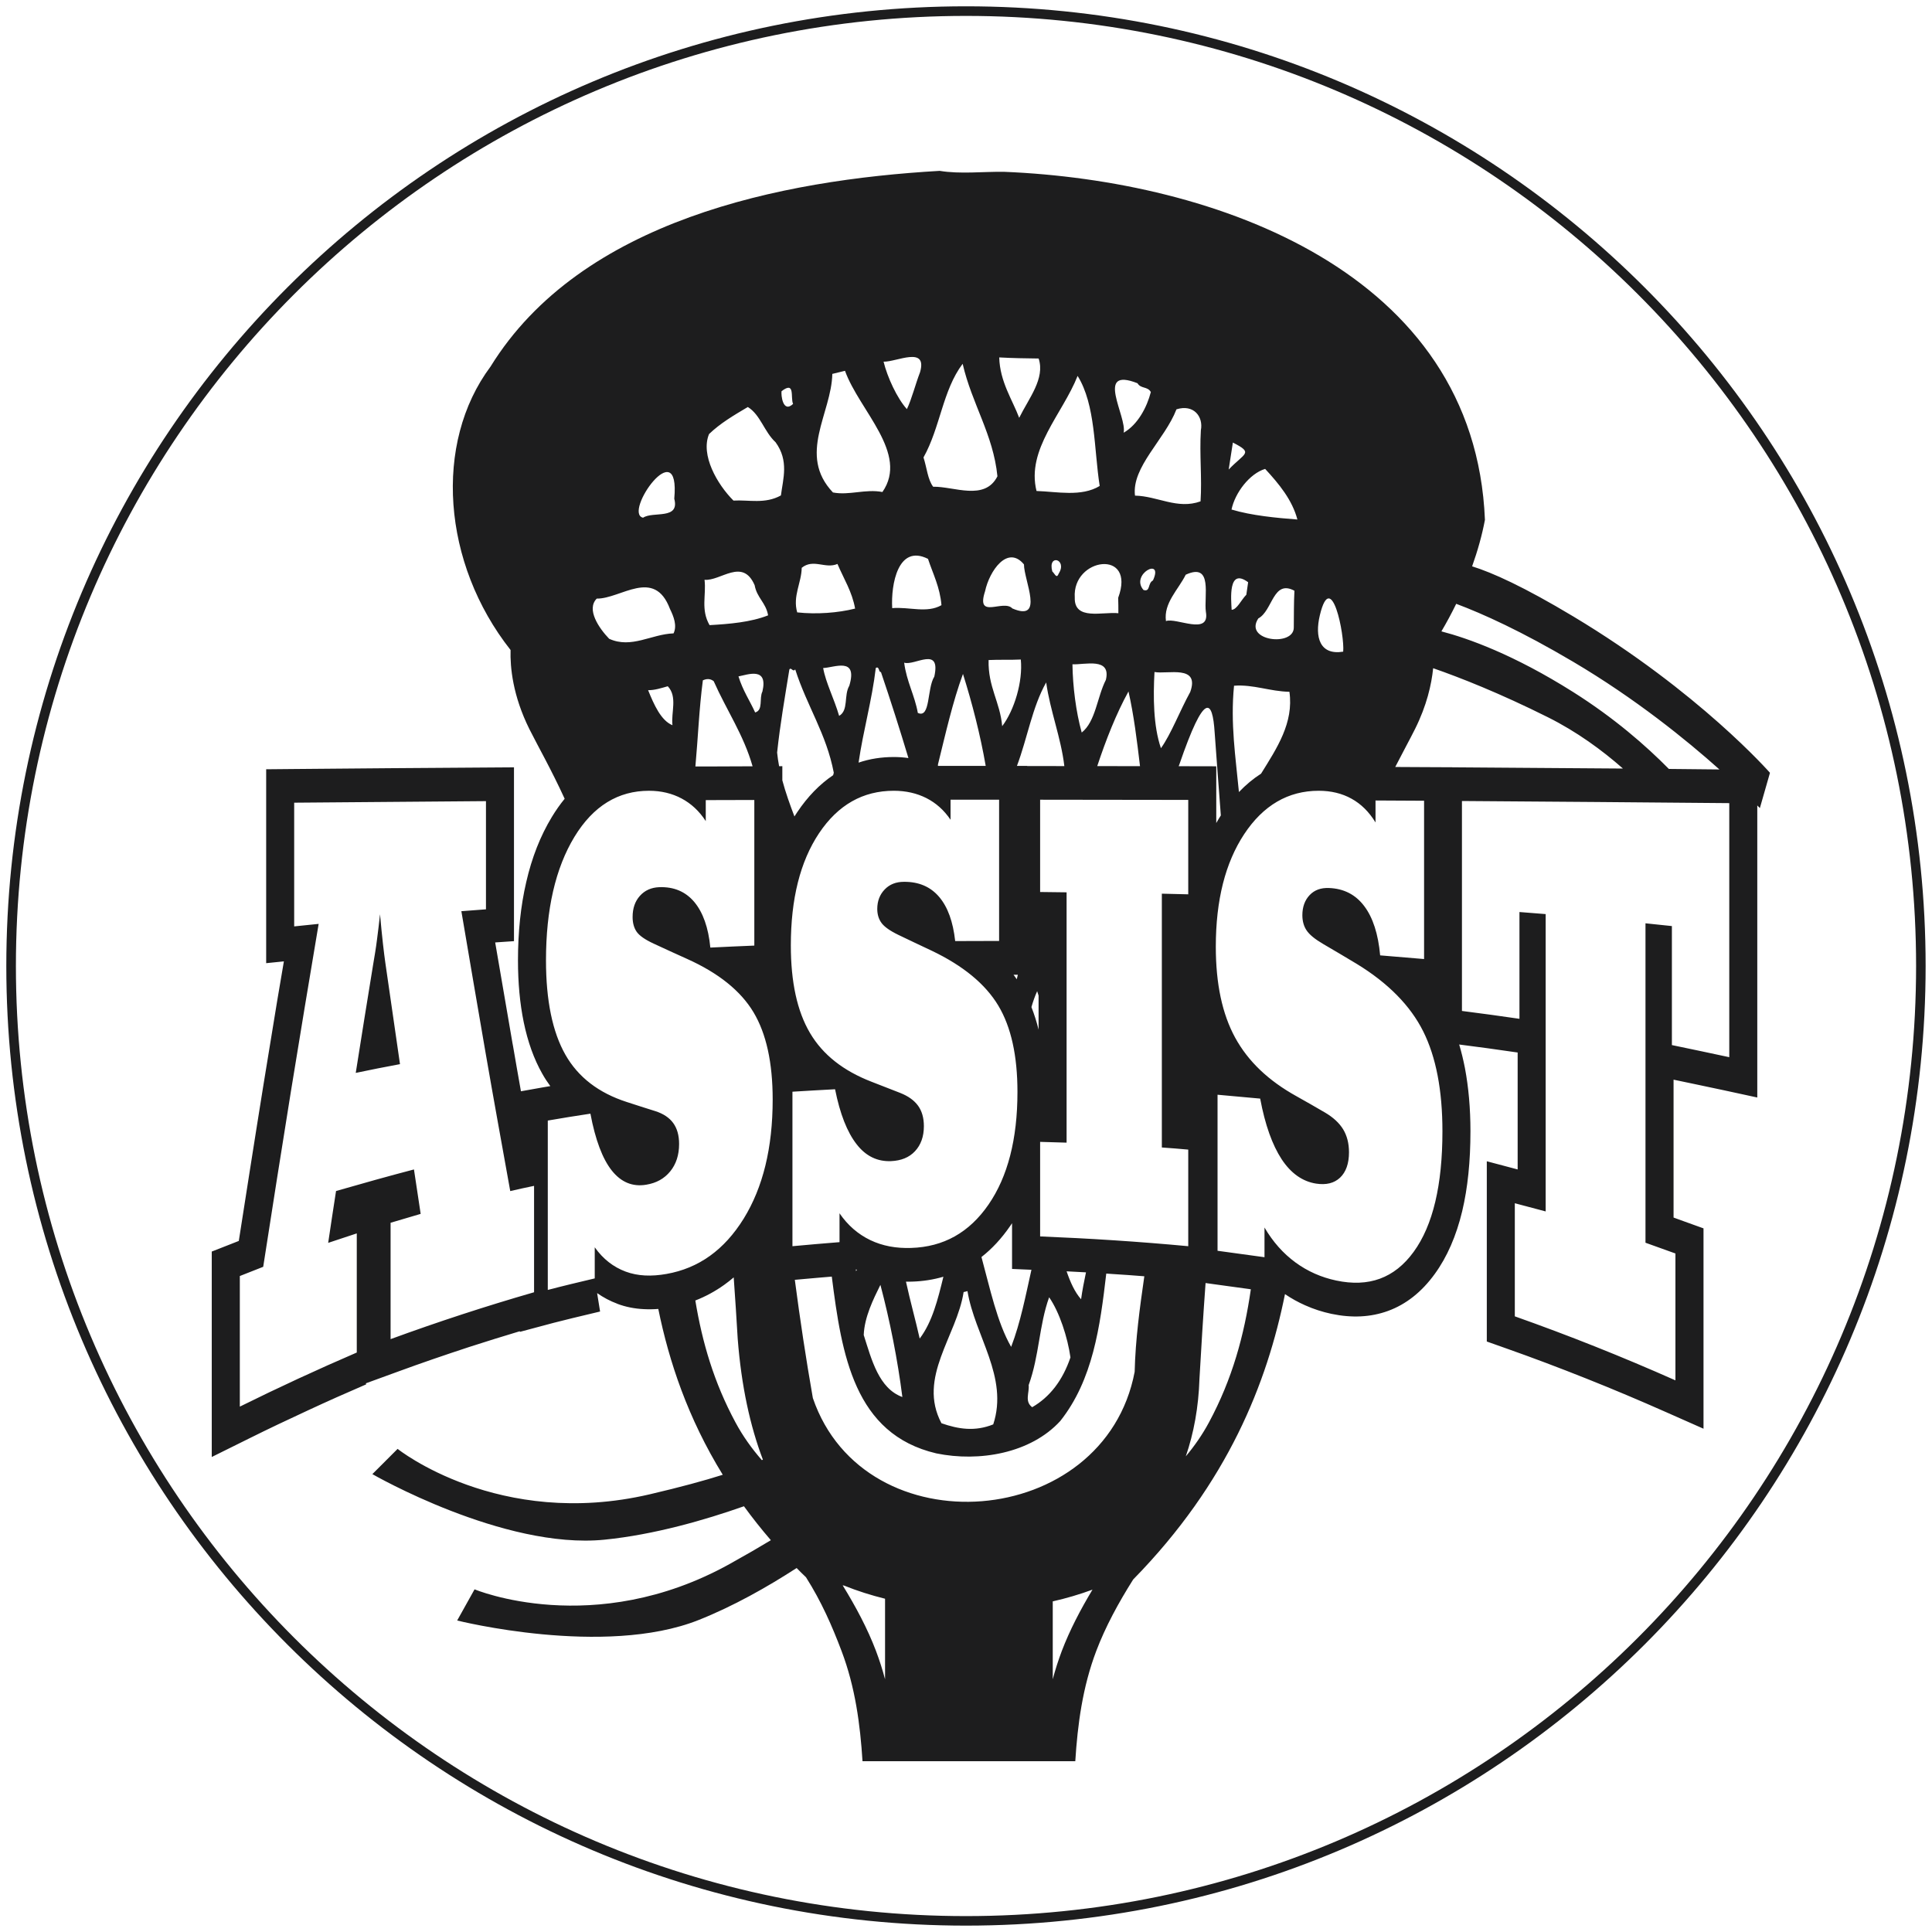 <?xml version="1.0" encoding="UTF-8"?>
<!DOCTYPE svg PUBLIC "-//W3C//DTD SVG 1.1//EN" "http://www.w3.org/Graphics/SVG/1.1/DTD/svg11.dtd">
<!-- Creator: CorelDRAW -->
<svg xmlns="http://www.w3.org/2000/svg" xml:space="preserve" width="300px" height="300px" version="1.1" style="shape-rendering:geometricPrecision; text-rendering:geometricPrecision; image-rendering:optimizeQuality; fill-rule:evenodd; clip-rule:evenodd"
viewBox="0 0 300 300"
 xmlns:xlink="http://www.w3.org/1999/xlink"
 xmlns:xodm="http://www.corel.com/coreldraw/odm/2003">
 <defs>
  <style type="text/css">
   <![CDATA[
    .fil0 {fill:#1D1D1E}
   ]]>
  </style>
 </defs>
 <g id="Layer_x0020_1">
  <path class="fil0" d="M145.91 26.53c3.18,0.53 6.77,0.1 10.02,0.15 32.69,1.34 73.07,15.49 74.65,54.04 -0.44,2.35 -1.12,4.78 -1.99,7.22 3.13,0.97 8.04,3.18 15.69,7.77 19.59,11.75 30.56,24.29 30.56,24.29l-1.57 5.48 -0.4 -0.41 0 19.38 0 19.71 0 6.26 -5.12 -1.11c-0.7,-0.15 -0.94,-0.2 -4.44,-0.94l-3.44 -0.72 0 0.52 0 20.89 1.15 0.42 0.39 0.14 3.11 1.12 0 3.9 0 19.7 0 7.51 -5.85 -2.59c-4.06,-1.8 -8.18,-3.54 -12.35,-5.2 -4.27,-1.7 -8.38,-3.25 -12.32,-4.64l-3.13 -1.11 0 -3.91 0 -17.56 0 -6.52 4.79 1.27 0 -16.56 0 -1.6 -0.23 -0.03c-1.83,-0.26 -3.31,-0.47 -4.44,-0.63 -1.68,-0.22 -3.14,-0.42 -4.41,-0.58 0.35,1.16 0.64,2.37 0.89,3.64 0.57,3.01 0.86,6.29 0.86,9.83 0,4.66 -0.42,8.8 -1.28,12.41 -0.92,3.84 -2.34,7.11 -4.27,9.76 -2.04,2.81 -4.46,4.71 -7.25,5.73 -2.69,0.98 -5.62,1.12 -8.8,0.45 -1.4,-0.3 -2.77,-0.74 -4.08,-1.33 -1.07,-0.47 -2.11,-1.05 -3.12,-1.73 -2.77,13.75 -8.84,29.27 -23.57,44.31 -2.31,3.66 -4.3,7.33 -5.73,11.09 -2.13,5.61 -2.9,11.42 -3.26,17.13 -0.89,0 -1.78,0 -2.67,0l-0.83 0 -4.18 0 -20.01 0 -1.85 0 -0.83 0c-0.88,0 -1.78,0 -2.67,0 -0.36,-5.71 -1.13,-11.52 -3.26,-17.13 -1.47,-3.88 -3.12,-7.66 -5.52,-11.44 -0.5,-0.47 -0.98,-0.95 -1.45,-1.43 -4.52,2.93 -9.83,5.94 -15.26,8.09 -14.64,5.79 -37.45,0.06 -37.45,0.06l2.7 -4.84c0,0 18.5,7.77 39.6,-3.93 2.45,-1.36 4.57,-2.59 6.41,-3.7 -1.51,-1.75 -2.9,-3.51 -4.18,-5.27 -6.04,2.13 -13.95,4.42 -21.66,5.19 -15.67,1.57 -36.04,-10.18 -36.04,-10.18l3.92 -3.92c0,0 15.67,12.54 39.17,7.05 4.75,-1.11 8.45,-2.12 11.32,-3.03 -5.42,-8.8 -8.35,-17.59 -10.01,-25.75 -0.75,0.06 -1.51,0.07 -2.26,0.03 -1.44,-0.07 -2.81,-0.34 -4.11,-0.83l0 -0.01c-1.11,-0.41 -2.16,-0.97 -3.13,-1.65l0.46 2.86 -0.75 0.18c-2.44,0.58 -4.87,1.16 -6.43,1.57l-5.28 1.41 0 -0.1c-2.63,0.79 -5.24,1.6 -7.81,2.43 -3.9,1.28 -7.57,2.54 -11,3.8l-5.1 1.86 0.05 0.16c-3.05,1.31 -6.05,2.65 -9,4.02 -3.23,1.49 -6.23,2.92 -8.97,4.28l-6.01 2.98 0 -7.82 0 -20.28 0 -3.8 3.01 -1.18 1.19 -0.47c0.56,-3.57 1.11,-7.13 1.67,-10.66 0.79,-5.05 1.53,-9.66 2.15,-13.53 0.9,-5.56 1.59,-9.78 2.15,-13.15 0.24,-1.46 0.47,-2.8 1.03,-6.07l-2.75 0.28 0 -5.71 0 -19.21 0 -5.19 4.33 -0.04c9.93,-0.09 19.86,-0.17 29.78,-0.23l4.37 -0.03 0 5.25 0 16.8 0 4.94 -2.92 0.2c0.8,4.69 1.75,10.17 2.68,15.6l0.1 0.53c0.36,2.13 0.78,4.49 1.22,6.98l3.54 -0.63c0.26,-0.05 0.61,-0.1 1.02,-0.17 -0.45,-0.61 -0.87,-1.25 -1.25,-1.93 -1.29,-2.27 -2.25,-4.95 -2.88,-8.01 -0.59,-2.88 -0.89,-6.08 -0.89,-9.59 0,-4.39 0.42,-8.44 1.28,-12.14 0.87,-3.81 2.2,-7.19 3.99,-10.14 0.62,-1.02 1.28,-1.96 1.98,-2.81 -2.12,-4.62 -4.09,-8.05 -5.48,-10.82 -2.58,-5.19 -3,-9.59 -2.92,-12.28 -10.62,-13.46 -12,-32.1 -3.11,-44.01 14.05,-22.75 45.15,-28.98 69.74,-30.39zm-83.8 138.71c-0.76,-5.19 -1.51,-10.43 -2.27,-15.7 -0.1,-0.71 -0.23,-1.68 -0.37,-2.94 -0.14,-1.25 -0.3,-2.81 -0.46,-4.64 -0.14,1.33 -0.3,2.65 -0.47,3.94 -0.16,1.3 -0.38,2.59 -0.6,3.88 -0.92,5.56 -1.8,11.17 -2.7,16.82 2.29,-0.48 4.58,-0.94 6.87,-1.36zm-6.71 44.78c-6.06,2.61 -12.12,5.41 -18.16,8.4 0,-6.76 0,-13.52 0,-20.28 1.2,-0.47 2.4,-0.95 3.63,-1.43 1.43,-9.21 2.86,-18.3 4.3,-27.22 1.43,-8.81 2.87,-17.48 4.31,-26.03 -1.28,0.12 -2.55,0.26 -3.8,0.39 0,-6.4 0,-12.81 0,-19.21 9.93,-0.09 19.85,-0.17 29.78,-0.24 0,5.6 0,11.2 0,16.8 -1.27,0.09 -2.55,0.19 -3.82,0.29 1.25,7.42 2.52,14.77 3.77,22.05 1.25,7.21 2.55,14.35 3.82,21.41 1.23,-0.29 2.45,-0.55 3.7,-0.81 0,5.51 0,11.02 0,16.52 -7.42,2.14 -14.85,4.56 -22.28,7.28 0,-6.03 0,-12.05 0,-18.07 1.55,-0.46 3.1,-0.91 4.67,-1.38 -0.34,-2.29 -0.69,-4.6 -1.04,-6.9 -4.04,1.06 -8.07,2.19 -12.1,3.35 -0.41,2.68 -0.83,5.36 -1.22,8.05 1.48,-0.5 2.96,-0.98 4.44,-1.47 0,6.17 0,12.34 0,18.5zm36.95 -11.51c-2.43,0.58 -4.86,1.15 -7.29,1.79 0,-4.38 0,-8.76 0,-13.14 0,-4.38 0,-8.76 0,-13.16 2.2,-0.39 4.4,-0.73 6.62,-1.07 0.76,4.05 1.87,7 3.31,8.82 1.45,1.83 3.24,2.57 5.36,2.21 1.58,-0.26 2.8,-0.94 3.73,-2.08 0.9,-1.11 1.37,-2.52 1.37,-4.24 0,-1.36 -0.32,-2.44 -0.91,-3.25 -0.59,-0.82 -1.52,-1.45 -2.77,-1.85 -1.51,-0.47 -2.99,-0.95 -4.47,-1.43 -4.32,-1.4 -7.51,-3.82 -9.51,-7.34 -2,-3.52 -3.01,-8.41 -3.01,-14.65 0,-7.88 1.46,-14.3 4.42,-19.18 2.92,-4.8 6.8,-7.15 11.57,-7.15 1.9,0 3.59,0.41 5.07,1.2 1.48,0.79 2.73,1.94 3.75,3.51 0,-1.08 0,-2.17 0,-3.26 2.5,0 5.02,-0.02 7.54,-0.02 0,3.77 0,7.54 0,11.31 0,3.76 0,7.52 0,11.3 -2.29,0.09 -4.56,0.2 -6.83,0.31 -0.3,-3.12 -1.15,-5.47 -2.49,-7.08 -1.35,-1.6 -3.15,-2.38 -5.44,-2.3 -1.25,0.05 -2.25,0.5 -3.01,1.35 -0.77,0.86 -1.13,1.96 -1.13,3.28 0,0.94 0.22,1.71 0.64,2.31 0.43,0.6 1.3,1.21 2.62,1.82 1.71,0.8 3.45,1.59 5.18,2.37 4.89,2.19 8.33,4.96 10.32,8.27 1.99,3.31 2.99,7.83 2.99,13.57 0,7.54 -1.52,13.66 -4.49,18.48 -3.02,4.88 -7,7.73 -12.01,8.61 -2.32,0.41 -4.44,0.34 -6.34,-0.37 -1.9,-0.71 -3.5,-1.95 -4.79,-3.77 0,1.61 0,3.22 0,4.83zm38.01 -5.63c-2.45,0.2 -4.88,0.4 -7.31,0.63 0,-4 0,-8 0,-11.99 0,-4 0,-7.99 0,-12 2.2,-0.14 4.4,-0.26 6.62,-0.38 0.76,3.83 1.88,6.65 3.33,8.52 1.44,1.87 3.24,2.73 5.37,2.64 1.55,-0.07 2.79,-0.56 3.7,-1.53 0.92,-0.98 1.39,-2.28 1.39,-3.9 0,-1.3 -0.31,-2.35 -0.9,-3.17 -0.61,-0.84 -1.53,-1.5 -2.8,-2 -1.48,-0.58 -2.97,-1.16 -4.44,-1.73 -4.36,-1.69 -7.54,-4.17 -9.54,-7.56 -2,-3.38 -2.98,-7.92 -2.98,-13.61 0,-7.19 1.44,-13.01 4.39,-17.43 2.95,-4.4 6.81,-6.58 11.6,-6.58 1.89,0 3.58,0.39 5.06,1.14 1.48,0.75 2.73,1.86 3.75,3.36 0,-1.03 0,-2.08 0,-3.11 2.5,0 5.02,0 7.54,0 0,3.66 0,7.32 0,10.97 0,3.66 0,7.31 0,10.96 -2.29,0 -4.55,0.01 -6.82,0.02 -0.33,-3 -1.15,-5.29 -2.5,-6.87 -1.35,-1.58 -3.17,-2.35 -5.46,-2.33 -1.23,0 -2.22,0.39 -2.98,1.18 -0.76,0.78 -1.16,1.8 -1.16,3.03 0,0.88 0.24,1.61 0.67,2.19 0.43,0.58 1.29,1.2 2.59,1.83 1.71,0.83 3.45,1.64 5.18,2.46 4.91,2.34 8.35,5.19 10.35,8.52 2,3.33 2.98,7.81 2.98,13.42 0,7.35 -1.52,13.17 -4.49,17.48 -3,4.36 -6.99,6.58 -12.01,6.74 -2.33,0.08 -4.44,-0.3 -6.36,-1.22 -1.89,-0.91 -3.49,-2.29 -4.77,-4.16 0,1.49 0,2.99 0,4.48zm35.26 -54.32c-1.38,-0.02 -2.75,-0.03 -4.11,-0.05 0,-4.77 0,-9.55 0,-14.33 7.66,0.01 15.31,0.02 23,0.03 0,4.89 0,9.77 0,14.66 -1.37,-0.04 -2.73,-0.07 -4.1,-0.1 0,6.57 0,13.14 0,19.71 0,6.57 0,13.13 0,19.7 1.37,0.09 2.73,0.21 4.1,0.33 0,5 0,10 0,15 -7.69,-0.72 -15.34,-1.21 -23,-1.52 0,-4.89 0,-9.78 0,-14.68 1.36,0.04 2.73,0.08 4.11,0.12 0,-6.48 0,-12.96 0,-19.43 0,-6.48 0,-12.97 0,-19.44zm30.73 56.66c-2.43,-0.33 -4.86,-0.67 -7.29,-1 0,-4.04 0,-8.08 0,-12.12 0,-4.04 0,-8.08 0,-12.11 2.2,0.19 4.4,0.4 6.62,0.6 0.76,4.08 1.89,7.21 3.33,9.41 1.45,2.2 3.25,3.46 5.35,3.79 1.57,0.24 2.8,-0.06 3.72,-0.92 0.92,-0.87 1.39,-2.19 1.39,-3.94 0,-1.4 -0.31,-2.58 -0.9,-3.56 -0.61,-1 -1.55,-1.86 -2.8,-2.6 -1.48,-0.87 -2.96,-1.71 -4.44,-2.54 -4.35,-2.41 -7.51,-5.4 -9.54,-9.11 -2,-3.67 -3,-8.35 -3,-14.11 0,-7.24 1.48,-13.05 4.41,-17.49 2.95,-4.46 6.81,-6.73 11.57,-6.73 1.9,0 3.62,0.41 5.09,1.23 1.49,0.82 2.73,2.05 3.73,3.69 0,-1.12 0,-2.26 0,-3.41 2.5,0.02 5.02,0.03 7.54,0.04 0,4.11 0,8.21 0,12.3 0,4.1 0,8.19 0,12.28 -2.29,-0.2 -4.55,-0.39 -6.82,-0.57 -0.3,-3.3 -1.12,-5.87 -2.48,-7.66 -1.35,-1.79 -3.17,-2.71 -5.46,-2.8 -1.25,-0.05 -2.25,0.3 -3.01,1.1 -0.74,0.78 -1.13,1.83 -1.13,3.12 0,0.93 0.23,1.73 0.65,2.35 0.43,0.66 1.29,1.37 2.61,2.14 1.71,1.01 3.46,2.02 5.18,3.07 4.9,2.99 8.34,6.51 10.32,10.47 2,3.99 2.99,9.19 2.99,15.52 0,8.31 -1.46,14.6 -4.47,18.73 -2.99,4.11 -6.98,5.52 -12.03,4.45 -2.31,-0.49 -4.43,-1.42 -6.34,-2.82 -1.89,-1.39 -3.49,-3.19 -4.79,-5.41 0,1.54 0,3.08 0,4.61zm38.87 9.18c0,-5.85 0,-11.7 0,-17.56 1.6,0.42 3.2,0.84 4.79,1.27 0,-7.7 0,-15.39 0,-23.08 0,-7.7 0,-15.39 0,-23.09 -1.36,-0.1 -2.73,-0.21 -4.07,-0.32 0,5.53 0,11.06 0,16.58 -2.99,-0.44 -5.97,-0.84 -8.93,-1.22 0,-5.43 0,-10.87 0,-16.3 0,-5.42 0,-10.87 0,-16.3 13.83,0.09 27.67,0.21 41.51,0.33 0,6.58 0,13.17 0,19.74 0,6.56 0,13.15 0,19.71 -2.99,-0.64 -5.95,-1.27 -8.91,-1.88 0,-6.15 0,-12.32 0,-18.48 -1.36,-0.15 -2.73,-0.29 -4.1,-0.43 0,8.28 0,16.54 0,24.8 0,8.28 0,16.54 0,24.8 1.55,0.55 3.1,1.11 4.65,1.67 0,6.56 0,13.13 0,19.7 -8.33,-3.7 -16.63,-7 -24.94,-9.94zm31.77 -84.92c-5.11,-4.57 -13.05,-11.01 -22.71,-16.72 -8.05,-4.76 -14.05,-7.46 -18.16,-9 -0.71,1.46 -1.48,2.89 -2.3,4.28 4.08,1.06 11.21,3.58 20.46,9.42 6.37,4.02 11.3,8.33 14.86,11.94l7.85 0.08zm-14.98 -0.14c-3.26,-2.87 -7.18,-5.73 -11.64,-7.96 -7.52,-3.76 -13.69,-6.18 -17.83,-7.62 -0.26,2.55 -1,5.81 -2.82,9.45 -0.84,1.68 -1.9,3.6 -3.07,5.89l0.72 0 3.76 0.02 4.36 0.02 0 0.01 1.54 0.01c6.91,0.04 13.83,0.09 20.75,0.15l4.23 0.03zm-93.96 32.02l-0.67 0c0.18,0.23 0.34,0.47 0.5,0.7l0.17 -0.7zm2.11 5.02c0.43,1.1 0.81,2.27 1.11,3.5l0 -1.88 0 -3.4 -0.22 -0.69c-0.35,0.78 -0.64,1.6 -0.89,2.47zm-52.18 -37.36l1.61 0 7.27 -0.03c-1.4,-4.91 -4.01,-8.65 -6.04,-13.22 -0.57,-0.43 -1.11,-0.38 -1.68,-0.13 -0.59,4.49 -0.75,8.9 -1.16,13.38zm13 -0.04l0.5 -0.01 0 2.2c0.51,1.91 1.18,3.77 1.88,5.61 0.15,-0.23 0.3,-0.46 0.45,-0.69 1.61,-2.4 3.47,-4.31 5.56,-5.72l0.1 -0.38c-1.16,-6.08 -4.15,-10.3 -5.99,-16.05 -0.36,0.51 -0.64,-0.43 -0.91,0.03 -0.69,4.26 -1.44,8.54 -1.9,12.89 0.07,0.71 0.18,1.42 0.31,2.12zm12.34 -0.56c1.73,-0.59 3.55,-0.87 5.47,-0.87 0.76,0 1.52,0.05 2.27,0.16 -1.34,-4.46 -2.76,-8.91 -4.27,-13.36 -0.37,0.1 -0.23,-1 -0.8,-0.62 -0.58,4.97 -1.96,9.76 -2.67,14.69zm12.32 0.51l1.96 0 5.46 0c-0.83,-4.81 -2.11,-9.77 -3.53,-14.28 -1.59,4.3 -2.71,9.31 -3.88,14.04l-0.01 0.24zm12.27 0l1.59 0 0 0.02 2.01 0 3.76 0.01c-0.51,-4.39 -2.21,-8.6 -2.82,-12.99 -2.17,3.83 -2.91,8.63 -4.54,12.96zm12.47 0.03l6.64 0.01c-0.47,-3.96 -0.96,-7.95 -1.79,-11.6 -1.91,3.47 -3.5,7.51 -4.85,11.59zm12.64 0.02l1.49 0 4.35 0.01 0 5.22 0 3.59c0.23,-0.4 0.46,-0.8 0.71,-1.18 -0.33,-4.06 -0.67,-9.16 -0.96,-12.89 -0.33,-5.11 -1.52,-6.56 -5.5,5.03l-0.09 0.22zm9.36 4.01c1.07,-1.12 2.21,-2.07 3.44,-2.86 2.45,-3.95 5.09,-7.89 4.4,-12.71 -3.02,-0.05 -5.6,-1.17 -8.6,-0.94 -0.58,5.87 0.25,11.1 0.76,16.51zm1.85 77.21l-2.02 -0.28 -3.64 -0.5 -1.37 -0.19c-0.36,4.94 -0.67,9.91 -0.95,14.9 -0.14,4.39 -0.88,8.4 -2.12,12.01 1.36,-1.62 2.58,-3.38 3.59,-5.26 3.65,-6.78 5.48,-13.56 6.51,-20.68zm-16.54 -2.02c-1.68,-0.14 -3.31,-0.25 -4.91,-0.35l-1 -0.07c-0.96,8.28 -2.09,16.52 -7.14,22.89 -4.6,5.03 -12.61,6.4 -19.25,5.03 -12.74,-2.99 -14.69,-15.29 -16.23,-27.45l-2.15 0.18c-1.07,0.09 -2.26,0.2 -3.59,0.32 0.81,6.17 1.73,12.26 2.8,18.36 8.04,23.48 45.29,20.59 49.97,-4.08 0.12,-5.05 0.8,-9.96 1.5,-14.83zm-9.06 -0.61c-1.01,-0.06 -2.02,-0.11 -3.01,-0.16 0.58,1.69 1.27,3.23 2.25,4.34 0.19,-1.38 0.46,-2.78 0.76,-4.18zm-8.47 -0.4l-3.01 -0.13 0 -5.05 0 -2.05 -0.3 0.44c-1.32,1.92 -2.8,3.52 -4.45,4.81 1.33,4.88 2.43,10.16 4.61,13.95 1.47,-3.84 2.24,-7.92 3.15,-11.97zm-13.67 1.08c-1.54,0.45 -3.17,0.71 -4.89,0.76 -0.31,0.01 -0.62,0.01 -0.92,0.01 0.66,3.04 1.5,6.02 2.13,8.83 1.96,-2.58 2.82,-6.08 3.68,-9.6zm-13.42 -1.07l-0.16 -0.08 0 0.28 0.16 -0.2zm-19.14 1.17c-0.48,0.41 -0.98,0.81 -1.49,1.17l0 0c-1.4,1 -2.9,1.81 -4.47,2.42 1.07,6.48 2.88,12.71 6.24,18.94 1.13,2.11 2.53,4.06 4.09,5.85l0.16 -0.08c-1.97,-5.18 -3.34,-11.39 -3.91,-18.77 -0.19,-3.19 -0.39,-6.37 -0.62,-9.53zm16.92 47.82l0.22 0.04c2.06,0.83 4.18,1.5 6.36,2.04l0 12.5c-0.39,-1.47 -0.86,-2.94 -1.41,-4.4 -1.31,-3.45 -3.1,-6.81 -5.17,-10.18zm38.79 0.67c-2.01,0.74 -4.08,1.35 -6.17,1.82l0 12.09c0.39,-1.47 0.86,-2.94 1.41,-4.4 1.23,-3.22 2.87,-6.37 4.76,-9.51zm-38.43 -189.26c2.22,6.18 9.97,12.84 5.81,18.82 -2.61,-0.51 -5.17,0.56 -7.68,0.07 -5.55,-5.85 -0.22,-12.28 -0.1,-18.41l1.97 -0.48zm11.65 0.23c-0.72,1.86 -1.29,4.17 -2.04,5.72 -1.53,-1.7 -3.03,-4.96 -3.62,-7.37 1.99,0.07 6.87,-2.52 5.66,1.65zm-19.71 4.91c-1.6,1.5 -1.89,-1.42 -1.79,-1.98 2.18,-1.66 1.34,1.04 1.79,1.98zm-2.72 5.95c2.1,2.89 1.16,5.67 0.83,8.26 -2.46,1.37 -5.01,0.66 -7.37,0.8 -2.53,-2.53 -5.14,-7.08 -3.79,-10.33 1.75,-1.68 3.79,-2.88 6.02,-4.2 1.96,1.2 2.55,3.86 4.31,5.47zm34.45 5.29c-1.97,3.89 -6.75,1.55 -9.98,1.62 -0.85,-1.12 -0.98,-2.95 -1.5,-4.55 2.61,-4.65 2.97,-10.43 6.08,-14.54 1.44,6.25 4.75,10.96 5.4,17.47zm6.4 -18.29c1.03,3.11 -1.52,6.16 -3.02,9.21 -1.04,-2.78 -3,-5.6 -3.1,-9.38 2.17,0.12 3.95,0.14 6.12,0.17zm-56.58 21.77c0.88,3.33 -3.31,1.91 -4.84,2.95 -3.19,-0.68 5.81,-13.48 4.84,-2.95zm66.06 -1.98c-2.84,1.73 -6.64,0.88 -9.81,0.78 -1.61,-6.46 4.05,-11.97 6.38,-17.87 2.81,4.5 2.53,11.37 3.43,17.09zm7.94 -14.58c-0.6,2.34 -2.02,5.06 -4.22,6.31 0.55,-2.49 -4.57,-10.32 2.15,-7.68 0.52,0.89 1.58,0.46 2.07,1.37zm7.77 5.93c-0.23,3.84 0.19,7.35 -0.05,11.04 -3.59,1.3 -6.67,-0.82 -10.18,-0.89 -0.54,-4.45 4.63,-8.7 6.44,-13.4 2.68,-0.84 4.2,1.14 3.79,3.25zm-82.44 27.74c0.59,1.2 1.13,2.6 0.56,3.8 -3.46,0.12 -6.53,2.41 -10,0.84 -1.57,-1.63 -3.59,-4.56 -1.93,-6.24 3.72,0.06 8.93,-4.88 11.37,1.6zm13.15 -3.68c0.36,1.98 1.75,2.7 2.09,4.68 -2.69,1.07 -6.05,1.35 -9.09,1.52 -1.4,-2.44 -0.49,-4.62 -0.78,-7.04 2.5,0.23 5.91,-3.48 7.78,0.84zm84.28 -10.2c-3.25,-0.25 -7.11,-0.61 -10.23,-1.55 0.54,-2.59 2.79,-5.57 5.22,-6.31 2.17,2.34 4.21,4.83 5.01,7.86zm-71.42 6.9c0.98,2.3 2.28,4.32 2.74,6.93 -2.66,0.67 -5.99,0.92 -8.99,0.59 -0.73,-2.52 0.67,-4.6 0.7,-6.92 1.81,-1.47 3.66,0.21 5.55,-0.6zm14.06 -0.79c0.77,2.33 1.86,4.4 2.09,7.19 -2.27,1.3 -5.01,0.23 -7.65,0.46 -0.21,-3.69 0.91,-9.99 5.56,-7.65zm14.9 0.86c0,2.49 3.24,9 -1.8,6.84 -1.39,-1.5 -5.71,1.83 -4.24,-2.67 0.67,-3.15 3.49,-7.25 6.04,-4.17zm-55.31 18.92c1.55,1.63 0.49,4.09 0.73,6.05 -1.77,-0.71 -2.88,-3.2 -3.78,-5.44 0.98,0.02 2.07,-0.33 3.05,-0.61zm60.72 -17.52c-0.36,0.89 -0.57,0.1 -1.01,-0.31 -0.75,-2.8 2.38,-1.9 1.01,0.31zm9.22 3.79c0.03,0.81 0.03,1.6 0.03,2.39 -2.43,-0.26 -6.88,1.19 -6.77,-2.42 -0.42,-6.25 9.58,-7.63 6.74,0.03zm-55.24 14.54c-0.54,1.07 0.16,2.9 -1.13,3.26 -0.8,-1.78 -1.92,-3.41 -2.59,-5.6 1.47,-0.28 4.62,-1.52 3.72,2.34zm60.64 -17.24c-0.85,0.44 -0.36,1.83 -1.47,1.48 -2.12,-2.44 3.2,-5.22 1.47,-1.48zm8.22 4.88c0.66,3.76 -4.6,0.84 -6.2,1.43 -0.39,-2.8 1.91,-4.86 3.07,-7.2 4.29,-1.98 2.79,3.41 3.13,5.77zm-55.37 11.47c-0.88,1.5 -0.08,3.82 -1.58,4.68 -0.78,-2.69 -2.07,-5.13 -2.48,-7.43 1.68,-0.04 5.43,-1.82 4.06,2.75zm61.65 -14.13c-0.83,0.84 -1.45,2.31 -2.28,2.34 -0.08,-1.58 -0.59,-6.62 2.56,-4.28 -0.1,0.66 -0.18,1.32 -0.28,1.94zm7.37 5.08c0.03,3.04 -7.83,2.11 -5.51,-1.4 2.24,-1.19 2.27,-6.1 5.61,-4.3 -0.1,1.91 -0.08,3.79 -0.1,5.7zm-55.82 7.63c-1.16,1.85 -0.57,6.56 -2.56,5.64 -0.48,-2.72 -1.75,-4.88 -2.12,-7.8 1.61,0.53 5.74,-2.67 4.68,2.16zm63.49 -3.87c-3.62,0.59 -4.45,-2.23 -3.62,-5.67 1.78,-7.41 3.87,3.13 3.62,5.67zm-50.06 1.22c0.34,3.41 -1,7.86 -2.89,10.35 -0.33,-3.76 -2.22,-6.1 -2.11,-10.27 1.62,-0.08 3.4,0 5,-0.08zm13.21 3.16c-1.37,2.69 -1.58,6.46 -3.75,8.18 -0.9,-3.22 -1.39,-7.19 -1.44,-10.6 1.88,0.1 6.05,-1.14 5.19,2.42zm13.1 1.88c-1.6,2.9 -3,6.59 -4.55,8.73 -1.19,-3.47 -1.21,-7.97 -1,-11.83 2.01,0.38 7.08,-1.18 5.55,3.1zm-48.11 92.06c1.47,5.55 2.68,11.65 3.41,17.42 -3.67,-1.34 -4.78,-5.82 -6,-9.63 0.11,-2.78 1.48,-5.55 2.59,-7.79zm13.52 0.97c1.13,6.94 6.42,13.33 4,20.7 -2.85,1.14 -5.4,0.74 -8.04,-0.18 -3.77,-7.1 2.4,-13.56 3.44,-20.37 0.23,-0.05 0.36,-0.07 0.6,-0.15zm15.99 10.3c-1.22,3.59 -3.21,6.15 -5.94,7.73 -1.22,-0.89 -0.42,-2.26 -0.55,-3.43 1.66,-4.56 1.61,-9.29 3.18,-13.64 1.6,2.3 2.87,6.21 3.31,9.34zm25.22 -142.06c3.28,1.67 1.83,1.58 -0.65,4.19l0.65 -4.19z"/>
  <path class="fil0" d="M150 0.98c-82.3,0 -149.02,66.72 -149.02,149.02 0,82.3 66.72,149.01 149.02,149.01 82.3,0 149.01,-66.71 149.01,-149.01 0,-82.3 -66.71,-149.02 -149.01,-149.02zm0 1.49c-81.48,0 -147.53,66.05 -147.53,147.53 0,81.47 66.05,147.53 147.53,147.53 81.47,0 147.53,-66.06 147.53,-147.53 0,-81.48 -66.06,-147.53 -147.53,-147.53z"/>
 </g>
</svg>
